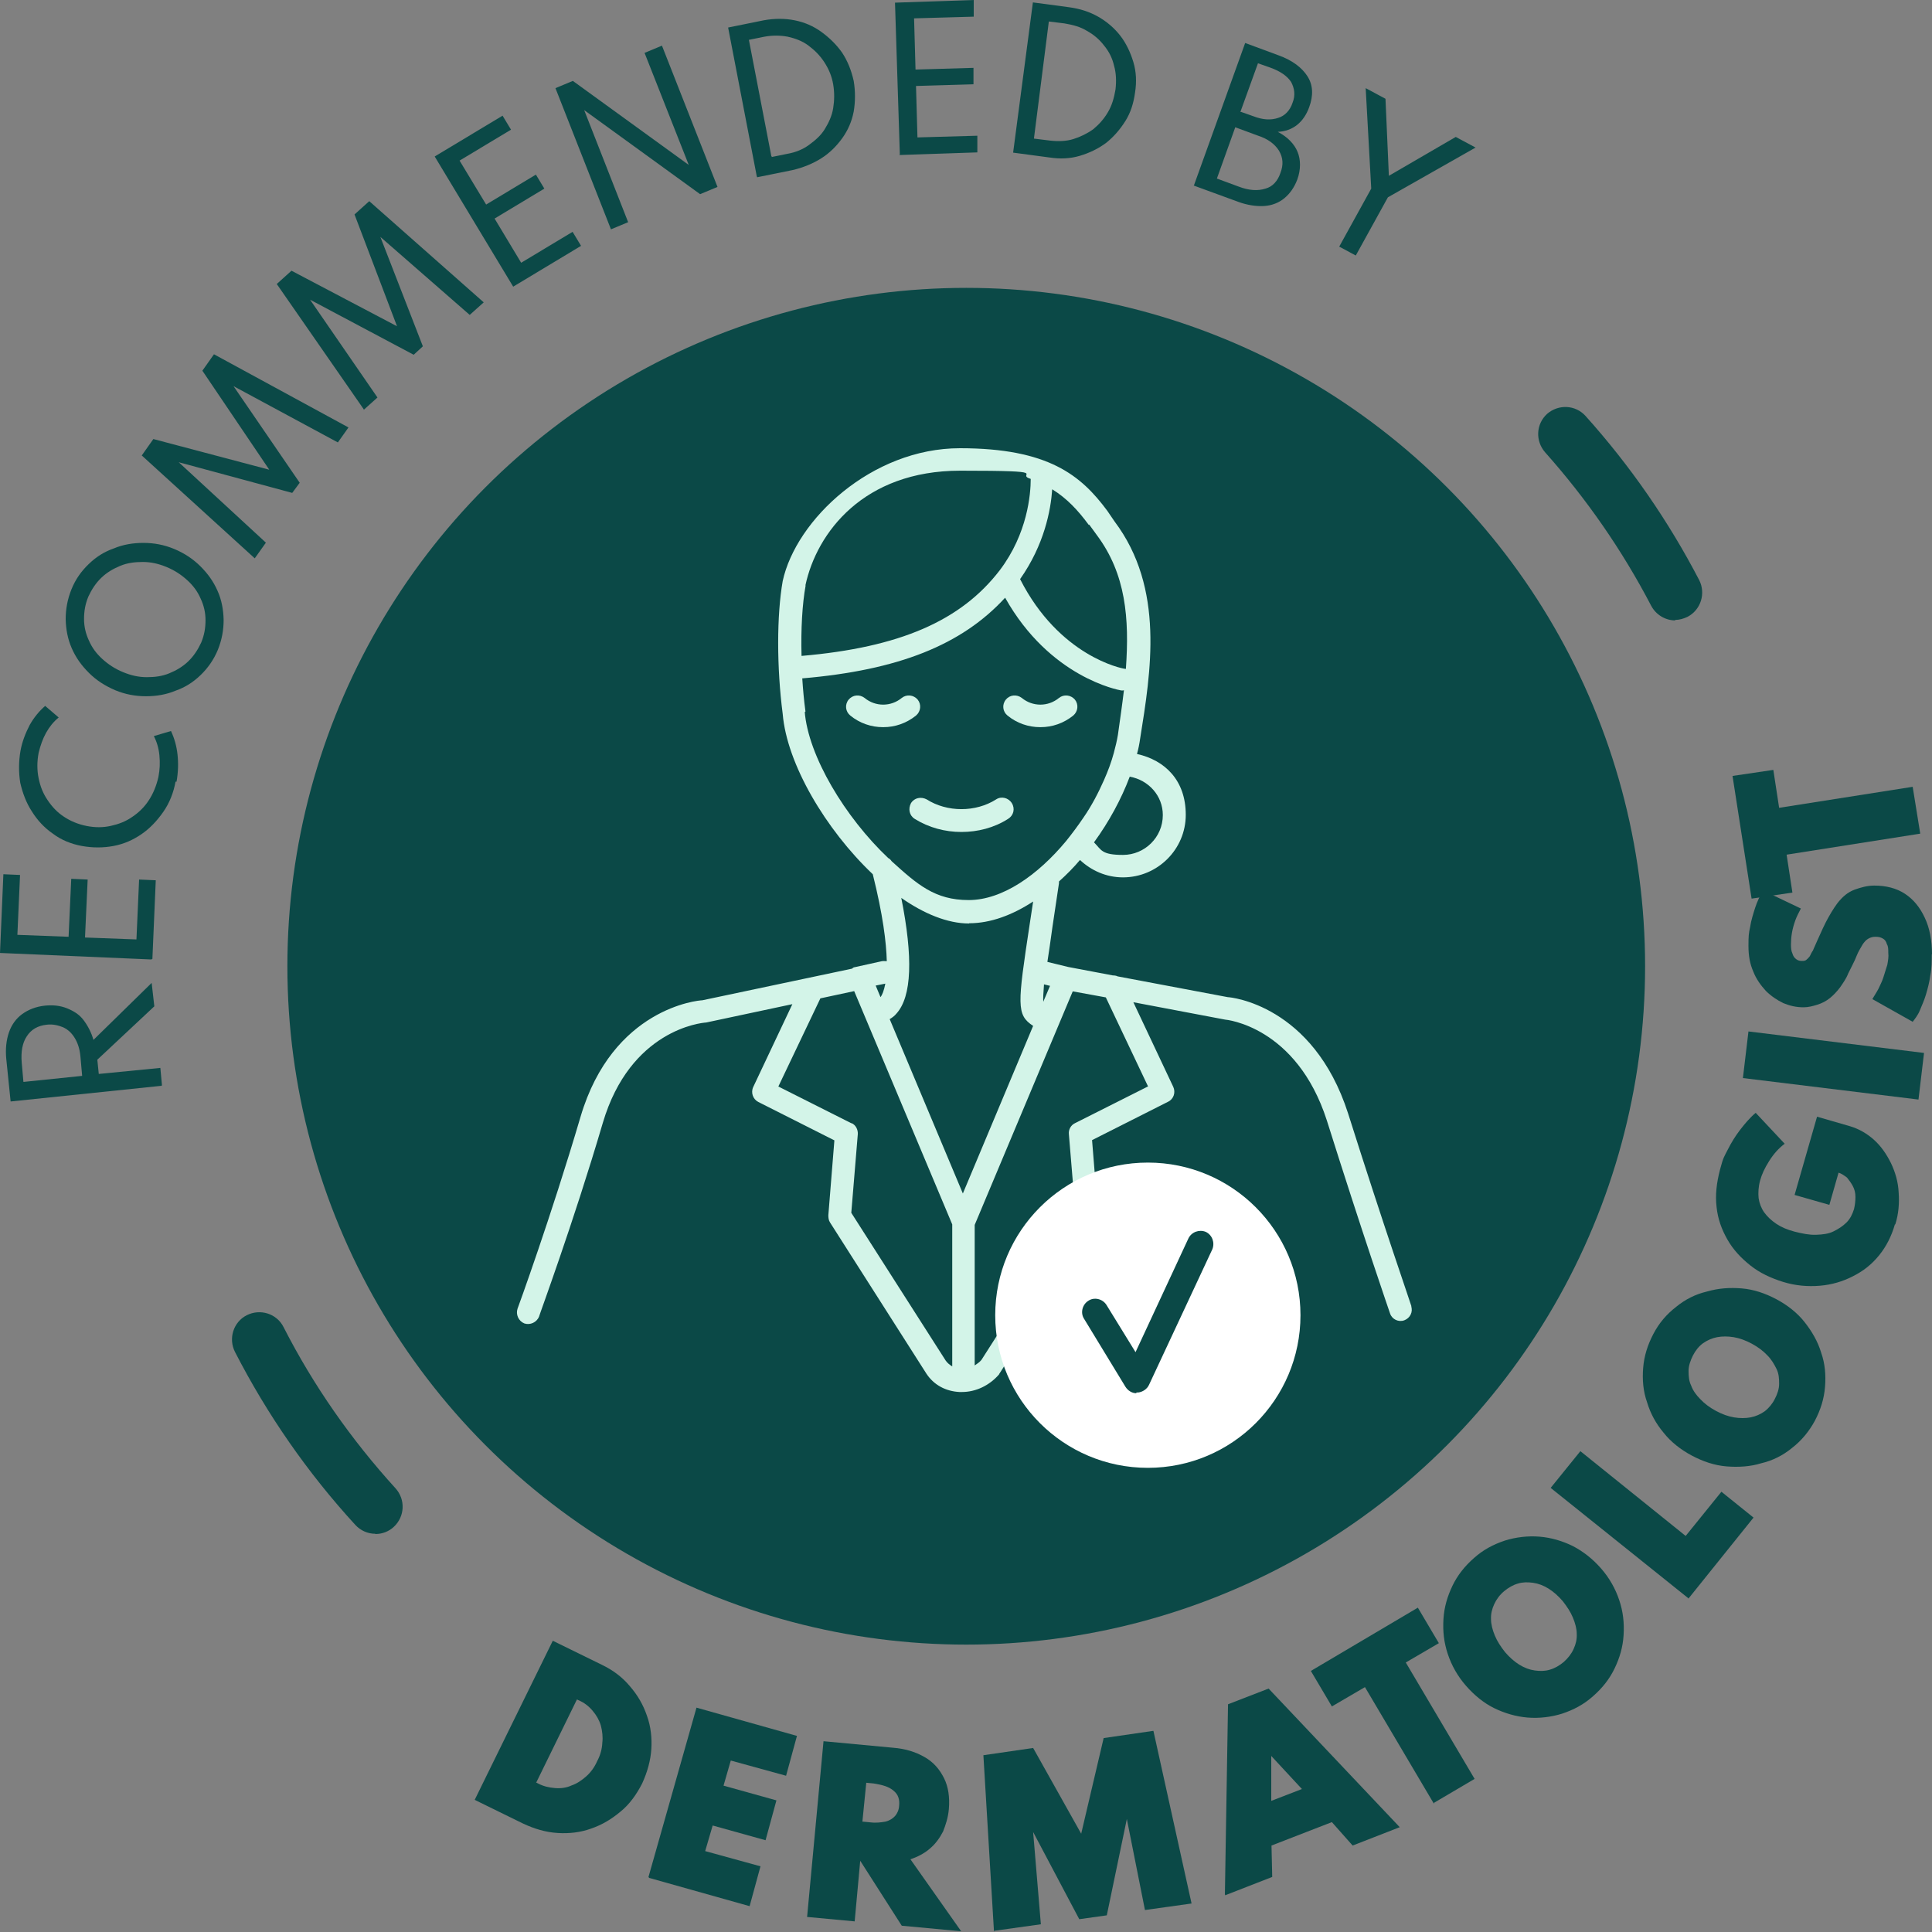 <?xml version="1.0" encoding="UTF-8"?>
<svg id="Calque_1" xmlns="http://www.w3.org/2000/svg" version="1.1" viewBox="0 0 800 800" height="59" width="59">
  <rect x="0" y="0" width="800" height="800" fill="#808080" stroke="none"/>
  <!-- Generator: Adobe Illustrator 29.2.0, SVG Export Plug-In . SVG Version: 2.1.0 Build 108)  -->
  <defs>
    <style>
      .st0 {
        fill: none;
      }

      .st1 {
        fill: #fff;
      }

      .st2 {
        fill: #0b4947;
      }

      .st3 {
        fill: #d3f4e8;
      }
    </style>
  </defs>
  <g id="Calque_11">
    <g>
      <g>
        <ellipse class="st2" cx="400.1" cy="400.1" rx="281.1" ry="280.9"/>
        <g>
          <path class="st2" d="M328.8,295.2c-2.5-18.8-2.5-39.9,0-53.7,4.9-23.7,26.2-51.2,68.7-51.2s47.4,12.6,60,28.8c18.8,25,15,54.9,10,86.2-4.9,31.2-36.3,72.3-66.2,72.3s-70-51.2-72.4-82.4h-.1Z"/>
          <path class="st0" d="M461.2,311.9c.7-2.5,1.3-5.1,1.7-7.5,5.2-32.9,7.9-59.9-9.2-82.6l-3.2-4.4c-10-13.5-16.7-22.4-52.9-22.4s-59.6,25.5-64.1,47.5c-2.4,13-2.4,34,0,52v.3c2.4,29.6,40.6,78.1,67.7,78.1s28.6-10.3,40.4-24.5c-1.6-3.4-2.5-7.1-2.5-11,0-13,9.6-23.7,22-25.5h.1Z"/>
          <path class="st0" d="M448.5,337.5c0,.4.3.8.3,1.3,3.2-4.9,6.1-10.3,8.5-15.5-5.1,2.8-8.6,8-8.6,14.2h-.1Z"/>
          <path class="st0" d="M465,354c9.2,0,16.5-7.5,16.5-16.5s-5.9-14.5-13.7-15.9c-3.5,9.3-8.6,18.8-14.8,27.2,3,3.2,7.2,5.2,12,5.2Z"/>
          <path class="st3" d="M365.6,301.1c-4.8,0-9.6-1.6-13.5-4.8-2-1.6-2.4-4.5-.7-6.6,1.7-2,4.5-2.3,6.6-.7,4.5,3.7,10.9,3.7,15.4,0,2-1.6,4.9-1.3,6.6.7,1.6,2,1.3,4.9-.7,6.6-4,3.2-8.7,4.8-13.5,4.8h-.1Z"/>
          <path class="st3" d="M430.7,301.1c-4.8,0-9.6-1.6-13.5-4.8-2-1.6-2.4-4.5-.7-6.6,1.6-2,4.5-2.3,6.6-.7,4.5,3.7,10.9,3.7,15.4,0,2-1.6,4.9-1.3,6.6.7,1.6,2,1.3,4.9-.7,6.6-4,3.2-8.7,4.8-13.5,4.8h-.1Z"/>
          <path class="st3" d="M398.1,344.5c-6.8,0-13.5-1.8-19.3-5.4-2.3-1.4-2.8-4.2-1.6-6.5,1.4-2.3,4.2-2.8,6.5-1.6,8.5,5.4,20.3,5.4,28.8,0,2.1-1.4,5.1-.7,6.5,1.6s.7,5.1-1.6,6.5c-5.8,3.7-12.6,5.4-19.3,5.4h0Z"/>
          <path class="st3" d="M584.4,540.8c0-.3-11.4-33-26.2-79.8-14.5-45-48.8-48.1-49.8-48.1l-45.6-8.6c-.6-.3-1.3-.4-2-.4l-18.5-3.5-8.6-2.1c.6-3.9,1.3-8.6,2.1-14.5l2.7-18.1v-.7c3.1-2.8,6.1-5.8,8.7-8.9,4.7,4.4,10.9,7.2,17.8,7.2,14.3,0,26-11.6,26-25.9s-8.6-22.6-20.2-25.2c.6-2.1,1-4.2,1.3-6.3,4.4-27.6,10.3-62.2-10.6-90l-3-4.4c-10.9-14.7-24.4-25.9-61-25.9s-67.9,29.6-73.4,55c-2.5,14.2-2.5,35.8,0,55,1.7,20.7,17.8,47.9,37.3,66.4,4.2,16.8,5.6,28.2,5.8,36-.6,0-1.3-.1-2,0l-11.3,2.5c-.4,0-.8.3-1.1.6l-62,13.1c-1.6,0-37.1,3.2-50.4,48.2-12.3,41.7-26,79.3-26.1,79.5-.8,2.4.4,5.1,2.8,6.1,2.4.8,5.1-.4,6.1-2.8,0-.4,14-38.1,26.4-80.2,11.4-38.6,40.8-41.5,42.8-41.6l35.7-7.6-16.2,34.3c-1.1,2.3-.1,5.1,2.1,6.2l31.5,15.9-2.5,31c0,1,.1,2.1.7,3l39.9,62.6h0c3.1,4.7,8,7.3,13.7,7.6h1c5.8,0,11.4-2.7,15.4-7.3,0,0,0-.1.1-.3,0,0,.1,0,.1-.1l40.1-62.6c.6-.8.8-1.8.7-3l-2.5-31,31.5-15.9c2.3-1.1,3.2-3.9,2.1-6.2l-16.5-35,38,7.2c.3,0,29.5,2.7,42.1,41.7,14.8,47,26.1,79.7,26.2,80,.8,2.4,3.5,3.7,5.9,2.8s3.7-3.5,2.8-5.9v.3h.1ZM434.8,408.2l-2.8,6.6c-.1-1.3,0-3.4.3-7.2l2.4.6h.1ZM481.5,337.5c0,9.2-7.5,16.5-16.5,16.5s-8.9-2.1-12-5.2c6.2-8.5,11.3-17.9,14.8-27.2,7.8,1.4,13.7,7.9,13.7,15.9ZM451,217.2l3.2,4.4c12,16.1,13.5,34.5,12,55.4-.1,0-.3-.1-.6-.1-1.1-.1-27-5.2-43.2-37.1,10-14.2,12.7-28.5,13.3-37.2,6.1,3.8,10.6,8.6,15.1,14.7h.1ZM333.5,242.4c4.7-21.9,24.1-47.5,64.1-47.5s22.3,1.3,29.2,3.4c0,6.3-1.3,22.6-12.8,37.8-16.1,21-41.5,32-82.1,35.5-.3-11,.3-21.6,1.7-29.2h0ZM333.5,294.7v-.3c-.6-4.4-1-8.9-1.3-13.5,39.8-3.4,66-13.8,84-33.4,18.5,33,46.9,38.2,48.1,38.4h.7c.1,0,.3-.1.4-.1-.7,5.9-1.6,12.1-2.5,18.5-.4,2.4-1,4.9-1.7,7.5-1,3.7-2.4,7.5-4.1,11.3-2.3,5.2-5.1,10.6-8.5,15.5-2.3,3.4-4.7,6.6-7.1,9.6-11.7,14.1-26.4,24.5-40.4,24.5s-21.3-6.5-31.9-16.1c-.4-.6-.8-1-1.4-1.3-17.8-16.8-33.2-42.3-34.6-60.8v.3h.1ZM401.3,382.3c8.9,0,17.9-3.4,26.5-9l-1.4,9.2c-5.1,33.7-5.6,37.7,1.4,42.3l-29.1,69.4-30.3-72.2c1-.6,2-1.3,2.8-2.3,6.4-7.1,6.9-23.3,2-47.9,9.3,6.5,19.1,10.6,28.1,10.6h0ZM366.6,407.3c-.6,3-1.3,4.7-2,5.6h0l-2-4.8,4-.8ZM352.5,465.1l-30.2-15.2,17.4-36.5,14-3,40.6,96.6v58.8c-1-.6-2-1.4-2.7-2.4l-39.1-61.2,2.7-32.6c.1-1.8-.8-3.7-2.5-4.5h-.1ZM475.3,449.9l-30.2,15.2c-1.7.8-2.7,2.7-2.5,4.5l2.7,32.6-38.9,60.9c-.8,1-1.8,1.6-2.8,2.3v-58.2l40.6-96.7,13.7,2.5,17.5,36.9h0Z"/>
        </g>
      </g>
      <ellipse class="st1" cx="475.3" cy="544.6" rx="63.2" ry="63.2"/>
    </g>
    <path class="st2" d="M470.5,576.9c-1.8,0-3.5-1.1-4.5-2.7l-17.1-28.1c-1.6-2.4-.8-5.9,1.8-7.5,2.4-1.6,5.9-.8,7.5,1.8l12,19.5,21.9-47.1c1.3-2.7,4.5-3.8,7.2-2.7,2.7,1.3,3.8,4.5,2.7,7.2l-26.2,56.1c-.8,1.8-2.7,3-4.5,3.2h-.8.1Z"/>
  </g>
  <g id="UK">
    <g>
      <path class="st2" d="M66.9,449.6l-62.5,6.5-1.8-17.6c-.4-4.1,0-7.8,1.1-11s3-5.8,5.5-7.6c2.5-1.8,5.6-3.1,9.5-3.5,3.4-.3,6.2,0,9,1.1,2.7,1.1,5.1,2.5,6.9,4.9s3.2,5.1,4.1,8.2l24.1-23.6,1.1,9.7-23.6,22.1.6,5.9,25.5-2.5.7,7.6v-.3h-.3ZM34,445.3l-.7-7.9c-.3-3.1-1.1-5.5-2.3-7.5s-2.7-3.5-4.8-4.5c-2-.8-4.2-1.4-6.8-1.1-3.8.4-6.5,2-8.3,4.8-1.8,2.7-2.5,6.3-2.1,11l.7,7.9,24.3-2.5h0Z"/>
      <path class="st2" d="M62.8,397.3L0,394.6l1.4-32.6,6.9.3-1.1,24.8,21.2.8,1.1-24,6.8.3-1.1,24,21.3.8,1.1-24.8,6.9.3-1.4,32.6h-.3Z"/>
      <path class="st2" d="M72.7,323.6c-.8,4.5-2.5,8.9-5.1,12.6s-5.5,6.8-9,9.2-7.3,4.1-11.6,4.9-8.6.8-13.1,0c-4.4-.8-8.6-2.5-12-5.1-3.5-2.4-6.4-5.5-8.7-9.2-2.3-3.5-3.8-7.5-4.8-11.8-.7-4.2-.7-8.9.1-13.4.7-3.8,2.1-7.3,3.8-10.6,1.8-3.2,4-5.8,6.4-7.9l5.6,4.8c-2.1,1.7-3.8,3.8-5.2,6.3s-2.4,5.4-3.1,8.3c-.7,3.7-.7,7.2,0,10.6s1.8,6.2,3.7,9c1.8,2.7,4,5.1,6.8,6.9,2.7,1.8,5.8,3.1,9.3,3.8s6.8.7,10,0,6.2-1.8,8.9-3.7c2.7-1.8,5.1-4.1,6.9-6.9,1.8-2.7,3.2-6.1,4-9.7.6-3.1.7-5.9.4-9-.3-3-1.1-5.6-2.3-7.9l7.1-2.1c1.4,3,2.3,6.1,2.7,9.7s.3,7.3-.4,11.3h-.4.1Z"/>
      <path class="st2" d="M90.2,269.1c-1.7,4.1-4.1,7.5-7.1,10.4-3.1,3-6.4,5.1-10.4,6.5-3.8,1.6-7.9,2.3-12.3,2.3s-8.6-.8-12.7-2.5c-4.2-1.8-7.8-4.1-10.9-7.2s-5.4-6.3-7.1-10.2-2.4-7.8-2.5-12c0-4.1.7-8.2,2.4-12.4s4.1-7.5,7.1-10.4c3.1-3,6.4-5.1,10.4-6.5,3.8-1.6,7.9-2.3,12.3-2.3s8.6.8,12.7,2.5,7.8,4.1,10.9,7.2,5.4,6.3,7.1,10.2c1.7,3.8,2.4,7.8,2.5,12,0,4.1-.7,8.2-2.4,12.4ZM83.3,266.1c1.3-3.1,1.8-6.1,1.8-9.3s-.7-6.1-2-8.9c-1.3-3-3.1-5.4-5.5-7.6s-5.2-4.1-8.6-5.5c-3.4-1.4-6.5-2.1-9.9-2.1s-6.4.4-9.3,1.6-5.5,2.7-7.8,4.9-4,4.8-5.4,7.8c-1.3,3.1-1.8,6.1-1.8,9.3s.7,6.1,2,8.9c1.3,3,3.1,5.4,5.5,7.6s5.2,4.1,8.6,5.5c3.4,1.4,6.5,2.1,9.9,2.1s6.4-.4,9.3-1.6,5.5-2.7,7.8-4.9,4-4.8,5.4-7.8Z"/>
      <path class="st2" d="M105.6,231.3l-46.9-42.7,4.8-6.8,48,12.7-27.7-41,4.8-6.8,55.7,30.3-4.4,6.2-43.2-23.3,27.4,40-3.1,4.2-47-12.7,36.1,33.3-4.4,6.2h0l-.3.3Z"/>
      <path class="st2" d="M150.7,169.6l-36.1-52,6.1-5.5,43.7,23-17.6-46.3,6.1-5.5,47.4,41.9-5.8,5.2-37-32.3,17.6,45.3-3.8,3.5-42.9-22.8,27.9,40.5-5.8,5.2h.1Z"/>
      <path class="st2" d="M212.5,118.7l-32.5-53.9,28.1-16.9,3.5,5.8-21.3,12.8,11,18.2,20.6-12.4,3.5,5.8-20.6,12.4,11,18.3,21.3-12.8,3.5,5.8-28.1,16.9h-.1Z"/>
      <path class="st2" d="M253,95l-23-58.5,7.2-3,48,34.8-18.3-46.4,7.2-3,23,58.5-7.2,3-48-34.8,18.2,46.4-7.2,3s.1,0,.1,0Z"/>
      <path class="st2" d="M313.4,73.2l-11.9-61.8,14.8-3c4.4-.8,8.7-.8,12.7,0,4.1.8,7.8,2.4,11.1,4.8s6.2,5.2,8.6,8.6c2.3,3.5,3.8,7.3,4.8,11.7.7,4.2.7,8.6,0,12.7-.8,4.1-2.4,7.8-4.8,11.1s-5.2,6.1-8.7,8.3-7.5,3.8-11.7,4.8l-14.8,3h0v-.3ZM319.6,65l6.4-1.3c3.4-.6,6.4-1.8,9-3.7s4.9-3.9,6.5-6.5,3-5.5,3.5-8.7.6-6.3,0-9.9c-.6-3.4-1.8-6.3-3.7-9.2s-4-4.9-6.5-6.8-5.5-3-8.6-3.7c-3.2-.6-6.4-.6-9.7,0l-6.4,1.3,9.3,48.2h.1Z"/>
      <path class="st2" d="M372.6,63.9l-2-62.8L403.2,0v6.9c.1,0-24.7.7-24.7.7l.6,21.2,24-.7v6.8c.1,0-23.8.7-23.8.7l.6,21.3,24.8-.7v6.9c.1,0-32.5,1.1-32.5,1.1h.3v-.3Z"/>
      <path class="st2" d="M419.5,63.3L427.7,1l15,2c4.4.6,8.3,1.8,12,3.9s6.8,4.8,9.2,7.9c2.4,3.1,4.2,6.9,5.4,10.9s1.4,8.2.7,12.6c-.6,4.4-1.8,8.3-4,11.8s-4.8,6.5-7.9,9c-3.2,2.4-6.9,4.2-10.9,5.4s-8.2,1.4-12.7.7l-15-2h0ZM428.2,57.4l6.5.8c3.4.4,6.8.3,9.7-.6s5.8-2.3,8.3-4.1c2.4-2,4.4-4.2,6.1-7.1s2.5-5.9,3.1-9.3c.4-3.5.3-6.8-.6-9.9-.7-3.1-2.1-5.9-4.1-8.3-1.8-2.4-4.2-4.5-7.1-6.1-2.7-1.7-5.8-2.5-9.3-3.1l-6.5-.8-6.2,48.7h0v-.3Z"/>
      <path class="st2" d="M494.3,77l21.3-59.2,13.8,5.1c5.8,2.1,9.7,5.1,12,8.7s2.5,7.9.7,12.8c-2.3,6.3-6.8,9.9-13,10.2,4.1,2.1,6.9,5.1,8.2,8.3s1.4,7.2-.1,11.4c-1.3,3.4-3.1,5.9-5.4,7.8s-5.2,3-8.3,3.2-6.9-.3-10.7-1.7l-18.6-6.8h-.1.3ZM503.8,73.9l9.2,3.4c4.2,1.6,7.9,1.8,11,.8,3-.8,5.1-3.2,6.2-6.5,1.3-3.4,1.1-6.3-.6-9.2-1.7-2.7-4.5-4.9-8.9-6.3l-9.2-3.4-7.6,21.2h-.1ZM513.8,46.3l5.1,1.8c4.1,1.6,7.5,1.7,10.4.7,2.7-.8,4.9-3.1,5.9-6.2,1.3-3.2.8-6.1-.6-8.7-1.6-2.4-4.4-4.4-8.6-5.9l-5.1-1.8-7.3,20.2h.1Z"/>
      <path class="st2" d="M554.5,102.2l13.3-24.1-2.3-41.6,8.2,4.4,1.4,31.9,27.7-16.1,8.2,4.4-36.3,20.6-13.3,24.1-6.9-3.7h0Z"/>
    </g>
    <g>
      <path class="st2" d="M196.7,745l32.2-65.6,20.2,9.9c4.8,2.3,8.6,5.2,11.7,8.9,3.2,3.7,5.5,7.6,7.1,12.3,1.6,4.4,2.1,9.2,1.8,13.8s-1.6,9.4-3.8,14.2c-2.3,4.5-5.2,8.6-8.9,11.6-3.7,3.1-7.6,5.5-12.3,7.1-4.4,1.6-9.2,2.1-13.8,1.8-4.9-.3-9.6-1.7-14.3-3.9l-20.2-9.9h.3ZM222,738.1l.6.3c2.4,1.3,4.8,1.8,7.2,2s4.8-.1,6.9-1.1c2.1-.7,4.2-2.1,6.1-3.8s3.4-3.8,4.5-6.3c1.3-2.4,2-5.1,2.1-7.5.3-2.4,0-4.9-.6-7.2-.7-2.3-1.8-4.2-3.4-6.1s-3.5-3.4-5.9-4.4l-.6-.3-16.8,34.3h-.1Z"/>
      <path class="st2" d="M268.5,777.3l19.9-70.2,41.6,11.7-4.5,16.5-22.9-6.3-3,10.4,21.9,6.1-4.5,16.5-21.9-6.1-3.1,10.6,22.9,6.3-4.5,16.5-41.6-11.7h-.1v-.3Z"/>
      <path class="st2" d="M334.2,793.8l6.8-72.8,28.8,2.7c5.2.4,9.5,1.8,13.1,3.9,3.7,2.1,6.2,5.1,8,8.7s2.4,7.9,2,12.8c-.3,3.5-1.3,6.5-2.4,9.3-1.4,2.7-3.2,5.2-5.5,7.1-2.3,2-5.1,3.4-8,4.4l21,29.8-24.6-2.3-17.2-26.9h0l-2.3,25.1-19.3-1.8h-.4ZM357.3,754.3l3.1.3c2.4.3,4.5,0,6.2-.3,1.7-.4,3.1-1.3,4-2.3s1.6-2.5,1.7-4.2c.3-2.7-.4-4.8-2.3-6.3-1.8-1.6-4.4-2.4-8.2-3l-3.1-.3-1.6,16.1h.1Z"/>
      <path class="st2" d="M411.6,800l-4.4-73.2,20.6-3,19.9,35.5,9.3-39.6,20.6-3,15.8,71.5-19.3,2.7-7.5-37.7-8.3,39.9-11.4,1.6-19.1-36.1,3.2,38.2-19.3,2.7h.1l-.3.4Z"/>
      <path class="st2" d="M507.2,784.5l1.3-78.8,16.8-6.5,54.3,57.4-19.5,7.6-8.6-9.7-25,9.7.3,13-19.5,7.6h0v-.3ZM526.4,745.7l12.7-4.9-12.7-13.7v18.6Z"/>
      <path class="st2" d="M593.7,746.8l-28.5-48.2-13.7,8-8.7-14.7,44.3-26.2,8.7,14.7-13.7,8,28.5,48.2-16.8,9.9h0v.3Z"/>
      <path class="st2" d="M659.6,702.4c-3.8,3.4-8,5.6-12.8,7.2-4.5,1.4-9.5,2-14.3,1.6s-9.5-1.8-13.8-3.9-8.3-5.4-11.7-9.3c-3.4-3.9-5.9-8.3-7.5-13.1s-2.1-9.4-1.8-14.4,1.6-9.4,3.7-13.8,5.1-8.2,9-11.6c3.8-3.4,8-5.6,12.8-7.2,4.5-1.4,9.5-2,14.3-1.6,4.9.4,9.5,1.8,13.8,3.9,4.4,2.3,8.3,5.4,11.7,9.3s5.9,8.3,7.5,13.1,2.1,9.4,1.8,14.4-1.6,9.4-3.7,13.8-5.1,8.2-9,11.6ZM647.5,688.2c1.8-1.6,3.2-3.4,4.1-5.4s1.4-3.9,1.3-6.2c0-2.1-.6-4.4-1.6-6.8s-2.4-4.5-4.2-6.8c-1.8-2.1-3.8-3.9-5.9-5.2s-4.2-2.1-6.4-2.4-4.2-.3-6.2.3c-2.1.6-4,1.7-5.8,3.2s-3.2,3.4-4.1,5.4-1.4,3.9-1.3,6.2c0,2.1.6,4.4,1.6,6.8s2.4,4.5,4.2,6.8c1.8,2.1,3.8,3.9,5.9,5.2s4.2,2.1,6.4,2.4,4.2.3,6.2-.3c2.1-.6,4-1.7,5.8-3.2Z"/>
      <path class="st2" d="M699.1,661.8l-57-45.7,12.3-15.2,43.6,35.1,14.8-18.3,13.3,10.7-27,33.6h.1-.1Z"/>
      <path class="st2" d="M751.5,588.3c-2.4,4.4-5.5,8.2-9.5,11.3-3.8,3.1-8,5.2-12.7,6.3-4.5,1.4-9.5,1.7-14.4,1.3-4.9-.4-9.7-2-14.4-4.5-4.5-2.4-8.6-5.6-11.6-9.4-3.2-3.8-5.5-8-6.9-12.7-1.6-4.5-2-9.3-1.6-14.2s1.8-9.4,4.2-14,5.5-8.2,9.5-11.3c3.8-3.1,8-5.2,12.7-6.3,4.8-1.4,9.5-1.7,14.4-1.3,4.9.4,9.7,2,14.4,4.5,4.5,2.4,8.6,5.6,11.6,9.4s5.5,8,6.9,12.7c1.6,4.5,2,9.3,1.6,14.2-.4,4.9-1.8,9.4-4.2,14ZM734.9,579.3c1.1-2.1,1.8-4.2,1.8-6.3s-.1-4.2-1.1-6.2-2.1-3.9-3.8-5.6c-1.7-1.8-3.8-3.4-6.4-4.8s-5.1-2.3-7.5-2.7-4.8-.4-6.9,0-4.1,1.3-5.8,2.5-3.2,3.1-4.2,5.1-1.8,4.2-1.8,6.3.1,4.2,1.1,6.2c.7,2,2.1,3.9,3.8,5.6,1.7,1.8,3.8,3.4,6.4,4.8s5.1,2.3,7.5,2.7,4.8.4,6.9,0,4.1-1.3,5.8-2.5c1.7-1.3,3.2-3.1,4.2-5.1Z"/>
      <path class="st2" d="M784.6,507.1c-1.4,4.8-3.5,9-6.5,12.7-3,3.7-6.5,6.5-10.9,8.7-4.1,2.1-8.7,3.5-13.7,3.9s-10,0-15.2-1.6c-5.1-1.6-9.6-3.7-13.5-6.8s-7.1-6.5-9.5-10.7-4-8.6-4.5-13.5c-.6-4.9,0-10,1.4-15.4s1.8-5.5,3.2-8.3,3.1-5.6,5.1-8.2,4.1-5.1,6.5-7.1l12,12.8c-2.4,1.8-4.5,4.1-6.4,7.1s-3.1,5.6-3.8,8.2-.8,5.1-.6,7.2c.3,2.1,1.1,4.2,2.3,5.9,1.3,1.8,3,3.4,5.1,4.8s4.5,2.4,7.5,3.2c3.2.8,6.1,1.4,8.9,1.3s5.2-.4,7.2-1.4,3.8-2.1,5.4-3.7,2.4-3.4,3.1-5.5c.4-1.7.6-3.4.6-5.1s-.4-3.2-1.1-4.5-1.6-2.5-2.4-3.5c-1.1-.8-2.3-1.7-3.5-2h0l-3.8,13.3-14.4-4.1,9.3-32.4,13.5,3.9c3.8,1.1,7.2,3.1,10,5.6,3,2.7,5.2,5.9,7.1,9.7,1.8,3.8,3,7.8,3.2,12.3.3,4.2,0,8.7-1.4,13.1h.1-.3Z"/>
      <path class="st2" d="M794.4,455.3l-72.7-8.9,2.3-19.3,72.7,8.9-2.3,19.3Z"/>
      <path class="st2" d="M799.9,394.9c0,3.2,0,6.1-.6,9-.4,3-1.1,5.5-1.8,7.9s-1.7,4.5-2.5,6.5-2,3.5-3,4.8l-16.7-9.4c.8-1.4,1.7-2.7,2.5-4.2.7-1.6,1.6-3.2,2.1-4.9s1.1-3.4,1.6-5.1c.3-1.7.6-3.4.4-4.9,0-1.6,0-2.7-.6-3.7-.3-1.1-.8-1.8-1.7-2.3s-1.7-.7-3-.7-2.1.3-3,.8-1.7,1.4-2.4,2.5c-.7,1.3-1.7,2.7-2.5,4.8s-2,4.2-3.4,7.1c-.8,2.1-2.1,3.9-3.4,5.8-1.3,1.7-2.7,3.2-4.2,4.4s-3.2,2.1-5.1,2.7-3.8,1.1-5.8,1.1c-3,0-5.6-.6-8.3-1.7-2.7-1.3-5.2-3-7.3-5.1-2.1-2.3-4-4.9-5.2-8-1.4-3.2-2-6.5-2-10.6s.1-5.2.7-7.9c.4-2.7,1.3-5.5,2.1-8,.8-2.5,2-4.9,3.2-7.1l15.7,7.5c-.8,1.6-1.7,3.2-2.3,4.9s-1.1,3.4-1.4,5.2c-.3,1.7-.4,3.4-.4,4.8s.1,2.7.6,3.7c.3,1.1.8,1.8,1.6,2.4s1.6.7,2.4.7,1.3-.1,1.7-.4.8-.7,1.4-1.4c.4-.6.7-1.6,1.4-2.5.4-1.1,1.1-2.4,1.7-3.9,1.7-3.8,3.2-7.2,4.8-10s3.2-5.4,4.9-7.2c1.8-2,3.8-3.4,6.1-4.2s4.9-1.6,7.9-1.6c4.9,0,9.2,1.1,12.7,3.4s6.2,5.6,8.2,9.9c2,4.2,3,9.4,3,15.2h-.1,0Z"/>
      <path class="st2" d="M795.1,345.2l-55.3,8.7,2.4,15.7-16.9,2.5-7.9-50.8,16.9-2.5,2.4,15.7,55.3-8.7,3.1,19.2h0v.3Z"/>
    </g>
  </g>
  <g id="fr-round">
    <path class="st2" d="M693.7,256.9c-4.1,0-8-2.3-10-6.1-12-23-26.8-44.3-43.9-63.5-4.1-4.7-3.8-11.7.8-15.9,4.7-4.1,11.7-3.8,15.9.8,18.5,20.6,34.3,43.4,47.1,68,2.8,5.5.7,12.3-4.8,15.2-1.7.8-3.4,1.3-5.2,1.3h0Z"/>
    <path class="st2" d="M155.4,635.1c-3.1,0-6.1-1.3-8.3-3.7-19.8-21.6-36.5-45.7-49.8-71.6-2.8-5.5-.7-12.4,4.9-15.2,5.5-2.8,12.4-.7,15.2,4.9,12.4,24.3,28.1,46.7,46.4,66.8,4.2,4.7,3.8,11.7-.7,15.9-2.1,2-4.9,3-7.6,3h-.1Z"/>
  </g>
</svg>